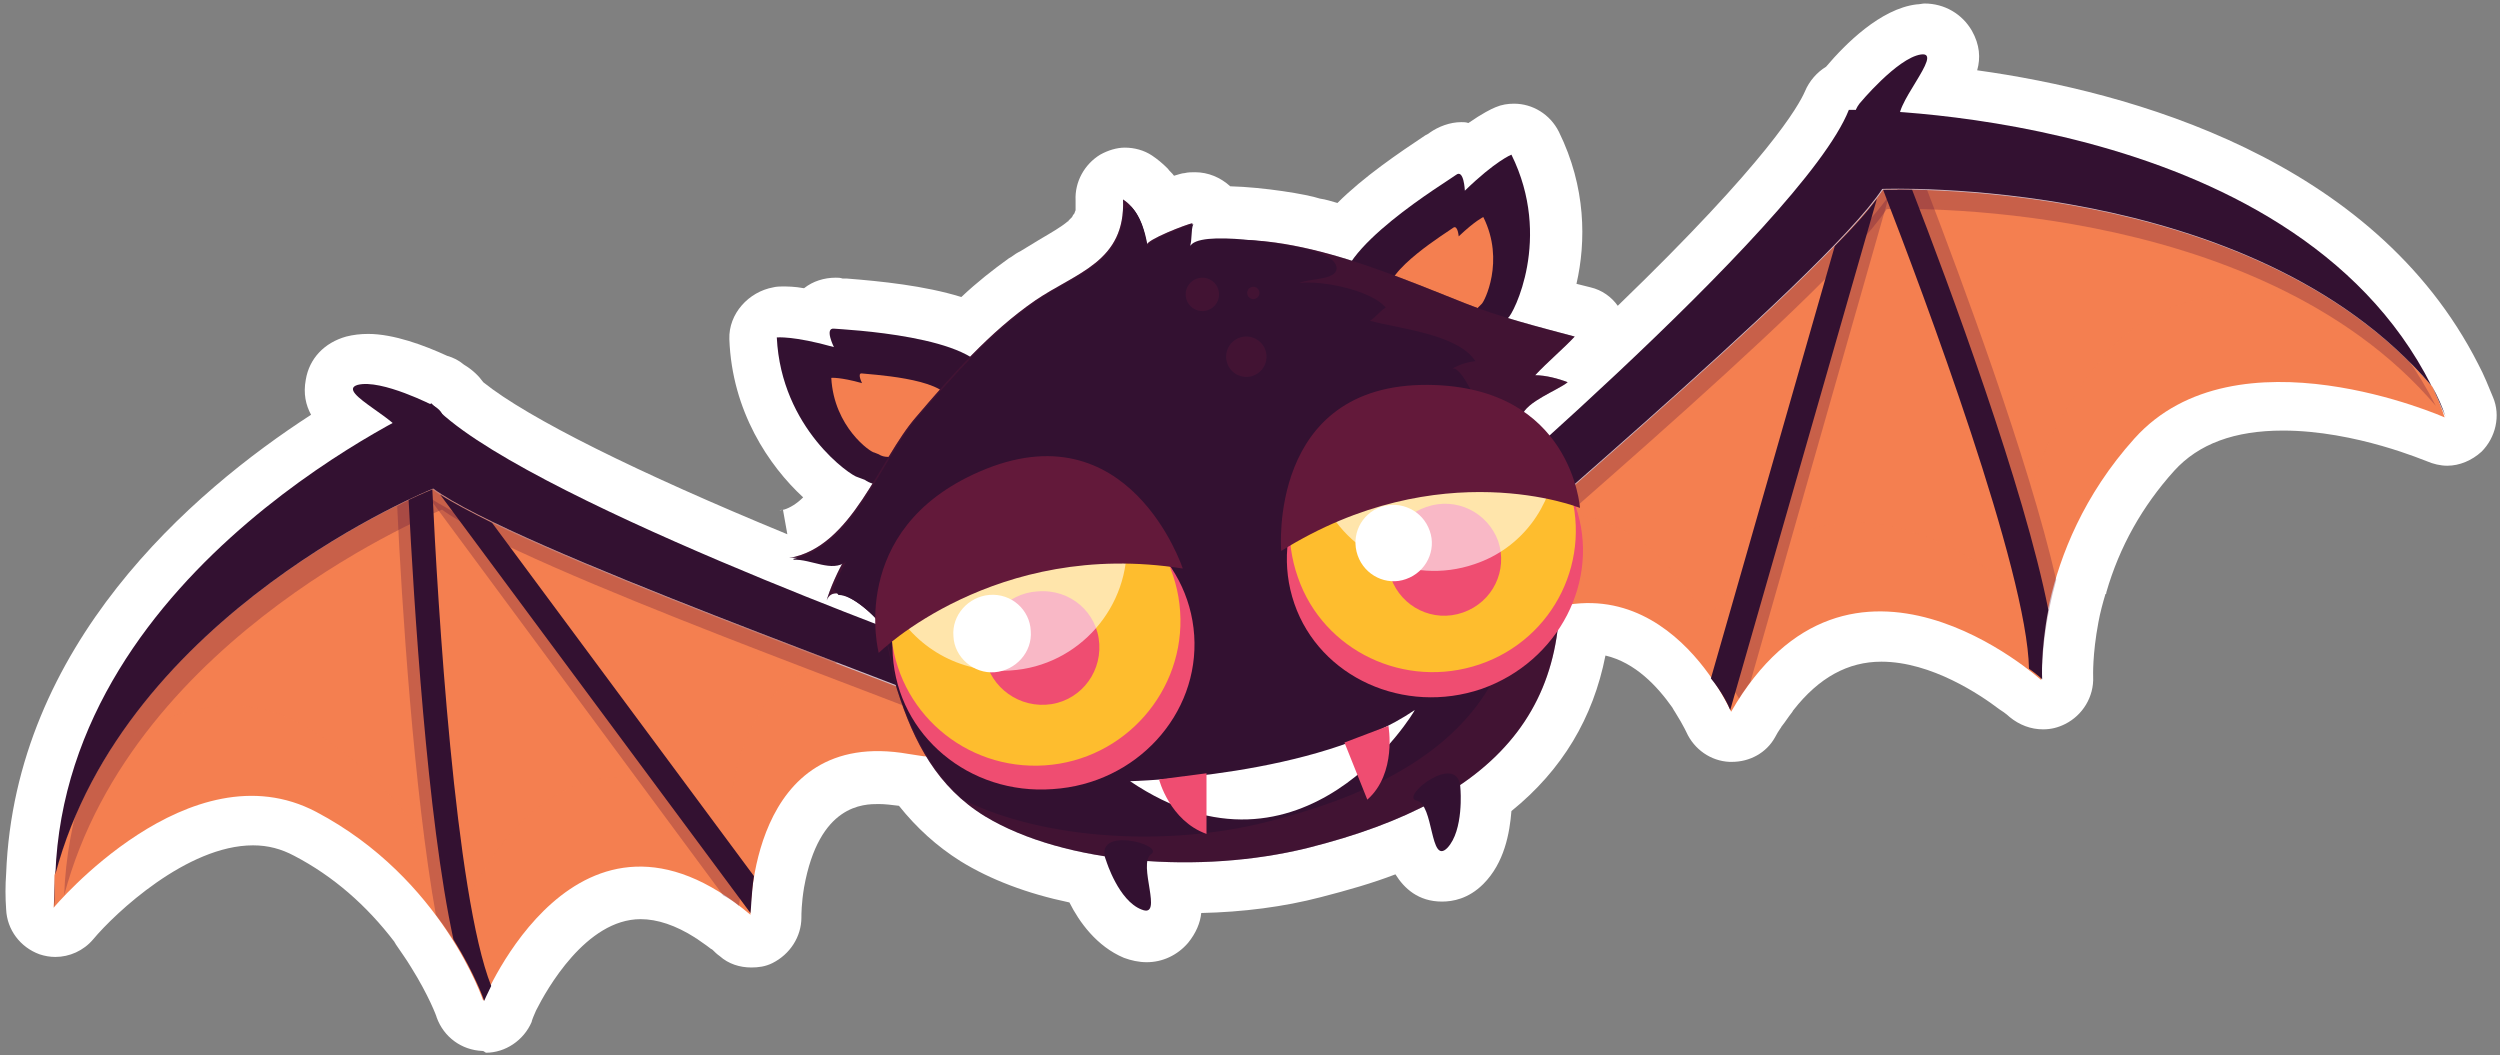 <?xml version="1.0" encoding="utf-8"?>
<!-- Generator: Adobe Illustrator 21.1.0, SVG Export Plug-In . SVG Version: 6.00 Build 0)  -->
<svg version="1.1" xmlns="http://www.w3.org/2000/svg" xmlns:xlink="http://www.w3.org/1999/xlink" x="0px" y="0px"
	 viewBox="0 0 284.5 120.1" style="enable-background:new 0 0 284.5 120.1;" xml:space="preserve">
<rect x="0" y="0" width="284.5" height="120.1" fill="#808080" stroke="none"/>
<style type="text/css">
	.st0{fill:#FFFFFF;}
	.st1{fill:#331131;}
	.st2{fill:#F47F50;}
	.st3{opacity:0.7;fill:#F47F50;}
	.st4{opacity:0.3;fill:#63193A;}
	.st5{fill:#EF4D71;}
	.st6{fill:#FEBD2E;}
	.st7{opacity:0.6;fill:#FFFFFF;}
	.st8{fill:#63193A;}
	.st9{opacity:0.3;}
	.st10{display:none;}
	.st11{display:inline;fill:none;stroke:#EC008C;stroke-miterlimit:10;}
</style>
<g id="Layer_1">
	<path class="st0" d="M54.9,119.6c-2.4-0.1-4.4-1.6-5.2-3.8c0-0.1-0.9-2.5-2.9-5.7c-0.6-1-1.2-1.8-1.8-2.7c0-0.1-0.1-0.1-0.1-0.2
		c-3.2-4.2-7-7.5-11.4-9.8c-1.5-0.8-3-1.2-4.7-1.2c-7.5,0-15.7,7.7-18.2,10.7c-1.1,1.3-2.7,2-4.3,2c-0.6,0-1.2-0.1-1.8-0.3
		c-2.2-0.8-3.7-2.8-3.8-5.1c-0.1-1.4-0.1-2.7,0-4.1c1-26,21.1-43.4,34.7-52.2c-0.6-1.1-0.9-2.4-0.6-4c0.4-2.4,2.1-4.2,4.6-4.9
		c0.8-0.2,1.6-0.3,2.5-0.3c2.9,0,6.4,1.3,9,2.5c0.7,0.2,1.3,0.5,1.9,1c1,0.6,1.7,1.3,2.2,2c5.1,4.1,17.6,10.3,34.6,17.3l-0.5-2.8
		c-0.1,0-0.3,0.1-0.4,0.1c0.2-0.1,0.4-0.1,0.5-0.1c0.7-0.2,1.5-0.7,2.2-1.4c-3.9-3.6-8.1-9.8-8.4-18c-0.1-2.9,2.2-5.4,5-5.9
		c0,0,0.3-0.1,1-0.1c0.6,0,1.4,0,2.5,0.2c1-0.8,2.3-1.2,3.6-1.2c0.3,0,0.5,0,0.8,0.1c0,0,0.2,0,0.5,0c3.8,0.3,8.8,0.8,13,2.1
		c1.8-1.7,3.6-3.1,5.4-4.4c0.4-0.2,0.7-0.5,1.1-0.7l0.2-0.1c0.8-0.5,1.5-0.9,2.3-1.4c1.2-0.7,2.4-1.4,3.1-2c0,0,0.1,0,0.1-0.1
		c0,0,0.1-0.1,0.2-0.2c0.1-0.1,0.1-0.1,0.2-0.2c0,0,0.1-0.2,0.1-0.2c0,0,0-0.1,0.1-0.1c0,0,0.1-0.2,0.1-0.2c0-0.1,0.1-0.2,0.1-0.3
		c0,0,0-0.1,0-0.1c0-0.1,0-0.3,0-0.5c0-0.2,0-0.3,0-0.5c-0.1-2.1,1-4.1,2.8-5.2c0.9-0.5,1.9-0.8,2.8-0.8c1.1,0,2.2,0.3,3.1,0.9
		c0.6,0.4,1.2,0.9,1.7,1.4c0,0,0,0,0.1,0.1c0.2,0.3,0.5,0.5,0.7,0.8c0.4-0.1,0.9-0.3,1.2-0.3c0.4-0.1,0.8-0.1,1.2-0.1
		c1.5,0,2.9,0.6,4,1.6c3.8,0.1,8.7,0.9,10.2,1.4l0,0c0.7,0.1,1.3,0.3,2,0.5c3-3,7-5.7,10-7.7c0.2-0.1,0.4-0.2,0.5-0.3
		c1-0.7,2.3-1.2,3.6-1.2c0.3,0,0.5,0,0.8,0.1c1.6-1.1,2.6-1.6,3.1-1.8c0.7-0.3,1.4-0.4,2.1-0.4c2.1,0,4.1,1.2,5.1,3.2
		c3.1,6.3,3.1,12.5,2,17.3c0.4,0.1,1.6,0.4,1.6,0.4c1.3,0.3,2.4,1.1,3.1,2.1c17.2-16.6,20.6-22.8,21.3-24.4c0.5-1.2,1.4-2.2,2.4-2.8
		c2.2-2.6,6.2-6.6,10.3-7.1c0.3,0,0.7-0.1,0.9-0.1c2.3,0,4.3,1.2,5.4,3.1c0.9,1.6,1,3.1,0.6,4.5c17.3,2.4,45.1,10,57,33.4
		c0.7,1.3,1.2,2.6,1.7,3.8c0.9,2.1,0.3,4.6-1.3,6.2c-1.1,1-2.5,1.6-3.9,1.6c-0.8,0-1.6-0.2-2.3-0.5c-0.1,0-8.1-3.5-16.4-3.5
		c-5.5,0-9.6,1.5-12.4,4.6c-3.6,4-6.2,8.6-7.7,13.8c0,0.1,0,0.2-0.1,0.2c-0.3,1-0.6,2.1-0.8,3.2c-0.7,3.7-0.6,6.2-0.6,6.2
		c0.1,2.3-1.2,4.4-3.2,5.4c-0.8,0.4-1.6,0.6-2.5,0.6c-1.4,0-2.7-0.5-3.8-1.4l0,0c0,0-0.4-0.4-1.2-0.9c-2.1-1.6-7.7-5.4-13.4-5.4
		c-3.8,0-7.1,1.8-10,5.5c-0.1,0.1-0.1,0.2-0.2,0.3c-0.4,0.5-0.7,1-1.1,1.5c-0.1,0.1-0.1,0.2-0.2,0.3c-0.2,0.3-0.4,0.6-0.6,1
		c-1,1.8-2.9,2.8-4.9,2.8c-0.1,0-0.2,0-0.3,0c-2.1-0.1-4-1.4-4.9-3.4c0,0-0.2-0.4-0.2-0.4c-0.2-0.4-0.6-1.1-1.1-1.9
		c0,0-0.2-0.3-0.3-0.5c-1.7-2.4-4.2-5.1-7.6-5.9c-1.4,7.1-4.9,13-10.7,17.7c-0.2,2.5-0.8,5.9-3.2,8.3c-1.7,1.7-3.5,2-4.7,2
		c-2.7,0-4.3-1.5-5.3-3.1c-2.6,1-5.4,1.8-8.5,2.6c-4.2,1.1-8.9,1.7-13.6,1.8c-0.1,1.1-0.6,2.3-1.5,3.4c-1.2,1.4-2.9,2.2-4.7,2.2
		c-0.9,0-1.8-0.2-2.6-0.5c-3.1-1.3-5.1-4.1-6.2-6.3c-4.8-1-9-2.6-12.4-4.7c-2.7-1.7-5-3.8-7-6.3c-0.8-0.1-1.6-0.2-2.3-0.2
		c-1.7,0-6.8,0-8.5,9.5c-0.3,1.8-0.3,3.1-0.3,3.3l0,0.1c0,2.2-1.3,4.2-3.3,5.2c-0.8,0.4-1.6,0.5-2.4,0.5c-1.3,0-2.6-0.4-3.6-1.3
		c-0.3-0.2-0.6-0.5-0.8-0.7c-0.1-0.1-0.2-0.1-0.3-0.2c-0.5-0.4-1-0.7-1.4-1c-0.1-0.1-0.2-0.1-0.3-0.2c-2.2-1.4-4.3-2.1-6.2-2.1
		c-6.2,0-10.7,8-11.9,10.4c0,0-0.3,0.7-0.3,0.7c0,0-0.2,0.5-0.2,0.6c-0.9,2.1-3,3.5-5.2,3.5C55,119.6,55,119.6,54.9,119.6z"/>
	<g>
		<g>
			<g>
				<path class="st1" d="M97.6,54.3c-0.7-0.1-8.7-5.5-9.2-15.9c0,0,1.9-0.2,6.5,1.1c0,0-1.1-2.2,0-2.1c1.1,0.1,16.5,0.8,17.5,5.5
					c1,4.7-9.6,14.8-14,11.7"/>
				<path class="st2" d="M99.5,51.5c-0.4,0-4.6-2.9-4.9-8.5c0,0,1-0.1,3.5,0.6c0,0-0.6-1.2,0-1.1c0.6,0.1,9.3,0.5,9.9,3
					c0.5,2.5-5.6,7.8-8,6.2"/>
			</g>
			<g>
				<path class="st1" d="M171.6,36.2c0.6-0.4,5.1-9.1,0.4-18.6c0,0-1.8,0.7-5.3,4.1c0,0-0.1-2.5-1-1.8c-0.9,0.7-14.3,8.7-12.9,13.4
					c1.4,4.7,15.7,8.5,18.1,3.6"/>
				<path class="st2" d="M168.6,34.6c0.3-0.2,2.7-4.9,0.2-9.9c0,0-0.9,0.4-2.8,2.2c0,0-0.1-1.3-0.6-1c-0.5,0.4-8.1,5-7.3,7.5
					c0.8,2.5,8.8,4.2,10.1,1.6"/>
			</g>
			<g>
				<path class="st2" d="M276.8,44c-20.5-24.1-62.5-22.4-62.5-22.4c-6.7,10.1-48.9,45.1-49.5,46.6c-1,2.4-1.7,4.5-2,6.6
					c1.7,0.1,4.4-0.7,8.2-3.1C188.4,61.2,197,81,197,81c13.5-23.4,35.3-3.6,35.3-3.6s-1-14.6,10.6-27.5c11.6-12.9,35.3-2.4,35.3-2.4
					C277.8,46.2,277.3,45.1,276.8,44z"/>
				<path class="st3" d="M175.1,58.8c12.7-2.3,19.1,12.1,19.1,12.1c13.5-23.4,35.3-3.6,35.3-3.6s-1-14.6,10.6-27.5
					c6.7-7.4,17.3-7.1,25.2-5.5c-21.6-13.8-51.1-12.6-51.1-12.6C209.7,28.5,188.2,47.3,175.1,58.8z"/>
				<g>
					<path class="st1" d="M164.3,74.6c0.2,0,0.4-0.1,0.5-0.1C164.7,74.5,164.5,74.6,164.3,74.6z"/>
					<path class="st1" d="M164,74.6c-0.2,0-0.4,0.1-0.5,0.1C163.6,74.7,163.8,74.7,164,74.6z"/>
					<path class="st4" d="M163.2,77c0.3-2,1-4.2,2-6.6c0.6-1.5,42.9-36.5,49.5-46.6c0,0,42-1.7,62.5,22.4
						c-16-31.8-66.3-31.4-66.3-31.4C205.7,28.1,162,65,162,65s-5.1,12.3,1.8,12C163.5,77,163.4,77,163.2,77z"/>
					<path class="st1" d="M162.7,74.7c0.3-2,1-4.2,2-6.6c0.6-1.5,42.9-36.5,49.5-46.6c0,0,42-1.7,62.5,22.4
						c-16-31.8-66.3-31.4-66.3-31.4c-5.2,13.2-48.9,50.1-48.9,50.1s-5.1,12.3,1.8,12C163.1,74.7,162.9,74.7,162.7,74.7z"/>
					<path class="st1" d="M276.8,44c0.6,1.1,1.1,2.2,1.5,3.4C277.8,46.2,277.3,45.1,276.8,44z"/>
					<path class="st1" d="M169.5,72.5c-0.2,0.1-0.3,0.2-0.5,0.3C169.2,72.7,169.3,72.6,169.5,72.5z"/>
					<path class="st1" d="M168.1,73.2c-0.2,0.1-0.4,0.2-0.6,0.3C167.8,73.4,167.9,73.3,168.1,73.2z"/>
					<path class="st1" d="M165.3,74.3c0.2-0.1,0.4-0.1,0.6-0.2C165.6,74.2,165.5,74.3,165.3,74.3z"/>
					<path class="st1" d="M166.9,73.7c-0.2,0.1-0.4,0.2-0.6,0.2C166.5,73.9,166.7,73.8,166.9,73.7z"/>
				</g>
				<g>
					<path class="st4" d="M232.4,75.7c0.1-1.9,0.4-5.4,1.6-9.7c-3.2-13.9-10.8-34.2-14.7-44.4c-1.4,0-2.5-0.1-3.4-0.1
						C220.7,33.8,232.1,64.5,232.4,75.7z"/>
					<path class="st4" d="M210.3,27.6l-14.1,49.2c0.7,1.1,1.3,2,1.7,2.7c0.4-0.7,0.9-1.3,1.3-1.9l15.8-55.4
						C214,23.7,212.4,25.5,210.3,27.6z"/>
				</g>
				<g>
					<path class="st1" d="M217.6,21.6c-2,0-3.2,0-3.3,0c4.7,12.1,16.4,43.4,16.6,54.5c1,0.7,1.5,1.2,1.5,1.2s-0.2-3.2,0.7-7.9
						C230.4,55.6,221.8,32.4,217.6,21.6z"/>
					<path class="st1" d="M196.9,80.8l16.7-58.2c-1.1,1.5-2.7,3.3-4.8,5.4l-14.1,49.2C196,78.8,196.7,80.3,196.9,80.8z"/>
				</g>
			</g>
			<g>
				<path class="st2" d="M6.2,99.6c7.9-29.9,43-43.9,43-43.9c9.2,6.8,56.9,23.5,58,24.6c1.7,1.8,3,3.6,4.1,5.3
					c-1.4,0.7-3.9,0.9-7.9,0.2c-18.2-3.2-18,18.3-18,18.3c-19.7-16.6-30.4,9.8-30.4,9.8s-4.6-13.9-19-21.5
					c-14.4-7.6-29.9,10.9-29.9,10.9C6.2,102,6.2,100.8,6.2,99.6z"/>
				<path class="st3" d="M52.6,103.7c0,0,10.6-26.3,30.4-9.8c0,0-0.2-16.7,12.3-18.5c-15.1-5.7-39.7-15.1-46-19.8
					c0,0-23.9,9.5-36.7,29.6c5.8-3.9,13.6-7,21.1-3.1C48,89.9,52.6,103.7,52.6,103.7z"/>
				<g>
					<path class="st1" d="M105.4,86.1c-0.2,0-0.3,0-0.5-0.1C105.1,86.1,105.3,86.1,105.4,86.1z"/>
					<path class="st1" d="M109.5,86.2c0.2,0,0.3-0.1,0.5-0.1C109.8,86.1,109.6,86.1,109.5,86.2z"/>
					<path class="st1" d="M106.9,86.2c-0.2,0-0.4,0-0.6,0C106.5,86.2,106.7,86.2,106.9,86.2z"/>
					<path class="st1" d="M6.2,103.3c-0.1-1.3,0-2.5,0-3.7C6.2,100.8,6.2,102,6.2,103.3z"/>
					<path class="st4" d="M108.9,76.5c0,0-49.6-17.9-58.8-28.2c0,0-41.5,18.3-42.8,53.6c7.9-29.9,43-43.9,43-43.9
						c9.2,6.8,56.9,23.5,58,24.6c1.7,1.8,3,3.6,4.1,5.3c-0.1,0.1-0.3,0.1-0.5,0.2C117.6,86,108.9,76.5,108.9,76.5z"/>
					<path class="st1" d="M107.9,74.1c0,0-49.6-17.9-58.8-28.2c0,0-41.5,18.3-42.8,53.6c7.9-29.9,43-43.9,43-43.9
						c9.2,6.8,56.9,23.5,58,24.6c1.7,1.8,3,3.6,4.1,5.3c-0.1,0.1-0.3,0.1-0.5,0.2C116.6,83.6,107.9,74.1,107.9,74.1z"/>
					<path class="st1" d="M110.7,85.9c-0.1,0.1-0.3,0.1-0.5,0.1C110.4,86,110.6,85.9,110.7,85.9z"/>
					<path class="st1" d="M108.1,86.3c-0.2,0-0.4,0-0.6,0C107.7,86.3,107.9,86.3,108.1,86.3z"/>
					<path class="st1" d="M109.1,86.2c-0.2,0-0.3,0-0.5,0C108.7,86.2,108.9,86.2,109.1,86.2z"/>
				</g>
				<g>
					<path class="st4" d="M54.5,112.4c-0.8-1.8-2.3-4.9-4.9-8.3c-2.5-14-3.9-35.6-4.4-46.5c1.1-0.6,2-1,2.7-1.3
						C48.5,69.3,50.5,102,54.5,112.4z"/>
					<path class="st4" d="M54.7,59.8L84.5,100c-0.2,1.3-0.3,2.3-0.4,3.1c-0.6-0.5-1.2-0.9-1.8-1.2L48.8,56.6
						C50.2,57.5,52.2,58.6,54.7,59.8z"/>
				</g>
				<g>
					<path class="st1" d="M46.5,56.9c1.7-0.8,2.7-1.2,2.7-1.2c0.6,12.9,2.6,46.2,6.7,56.5c-0.5,1-0.8,1.7-0.8,1.7s-1-3-3.5-7
						C48.6,93.1,47.1,68.5,46.5,56.9z"/>
					<path class="st1" d="M85.4,103.9L50.1,56.3c1.4,0.9,3.5,2,5.9,3.2l29.8,40.2C85.5,101.7,85.5,103.3,85.4,103.9z"/>
				</g>
			</g>
			<g>
				<path class="st1" d="M176.5,58.6c4.3,20.9-5.3,32.3-27.7,37.9c-12.1,3-27.6,1.9-36.7-3.6c-5.4-3.3-8.1-8.4-10-14.4
					c-0.8-2.4-0.8-5.5-2.1-7.7c-0.5-0.8-5.3-5.3-6-2.2c0.4-1.6,1.5-3.9,2.1-4.9c-1.7,1.4-4.2-0.5-6.3-0.2
					c7.2-1.2,10.2-11.2,14.5-16.1c4.1-4.8,8.3-9.6,13.5-13.2c4.7-3.2,10.3-4.4,10-11.5c1.7,1.1,2.4,3.2,2.7,5.2
					c-0.1-0.6,4.6-2.4,5.2-2.5c-0.3,0.7-0.1,1.8-0.4,2.6c9.8-2.7,22.5,3,31.4,6.5c4,1.6,8.4,2.7,12.5,3.8c-1.2,1.3-3.1,2.9-4.5,4.4
					c1.2,0,2.7,0.4,3.7,0.8c-1.1,0.9-4.7,2.2-5.2,3.8C172.6,49.8,176,56.1,176.5,58.6z"/>
				<path class="st4" d="M176.5,58.6c4.3,20.9-5.3,32.3-27.7,37.9c-12.1,3-27.6,1.9-36.7-3.6c-5.4-3.3-8.1-8.4-10-14.4
					c-0.8-2.4-0.8-5.5-2.1-7.7c-0.5-0.8-5.3-5.3-6-2.2c0.4-1.6,1.5-3.9,2.1-4.9c-1.7,1.4-4.2-0.5-6.3-0.2
					c7.2-1.2,10.2-11.2,14.5-16.1c4.1-4.8,8.3-9.6,13.5-13.2c4.7-3.2,10.3-4.4,10-11.5c1.7,1.1,2.4,3.2,2.7,5.2
					c-0.1-0.6,4.6-2.4,5.2-2.5c-0.3,0.7-0.1,1.8-0.4,2.6c9.8-2.7,22.5,3,31.4,6.5c4,1.6,8.4,2.7,12.5,3.8c-1.2,1.3-3.1,2.9-4.5,4.4
					c1.2,0,2.7,0.4,3.7,0.8c-1.1,0.9-4.7,2.2-5.2,3.8C172.6,49.8,176,56.1,176.5,58.6z"/>
				<path class="st1" d="M171.9,55.6c-0.2-1.1-5.1-14.7-6.7-13.6c0.8-0.5,1.8-0.8,2.7-0.9c-2-3.1-8.8-3.7-12-4.6
					c0.7-0.4,1.1-1.1,1.8-1.5c-1.7-2-7.3-3.1-9.8-2.8c0.9-0.5,4.1-0.3,4.2-1.6c0.1-1.4-2.8-2.1-3.7-2.3c-1.6-0.4-12.2-2.3-13-0.2
					c0.3-0.8,0.1-1.9,0.4-2.6c-0.5,0.1-5.3,1.9-5.2,2.5c-0.3-1.7-0.8-3.4-1.9-4.5c-0.3,0.1-0.5,0.2-0.8,0.3
					c-0.2,6.3-5.5,7.4-10,10.5c-5.2,3.6-9.4,8.5-13.5,13.2c-4.2,4.9-7.2,14.6-14.1,16.1c0,0,0,0,0,0.1c2-0.1,4.4,1.5,6,0.2
					c-0.4,0.7-1,1.9-1.5,3.1c0.3,0.3,0.5,0.5,0.6,0.7c1.7,0,4.4,2.6,4.7,3.2c1.3,2.2,1.3,5.3,2.1,7.7c1.6,4.9,3.8,9.2,7.4,12.4
					c9.2,4.6,23.4,5.4,34.7,2.5C166.6,87.9,176.2,76.5,171.9,55.6z"/>
				<g>
					<path class="st5" d="M147.3,68.7c2.9,8.4,12.5,12.7,21.3,9.7c8.8-3.1,13.6-12.4,10.7-20.8c-2.9-8.4-12.5-12.7-21.3-9.7
						C149.1,51,144.4,60.3,147.3,68.7z"/>
					<path class="st6" d="M147.7,65.7c2.9,8.4,12.2,12.8,20.7,9.9c8.5-2.9,13-12.1,10-20.6c-2.9-8.4-12.2-12.8-20.7-9.9
						C149.2,48,144.7,57.2,147.7,65.7z"/>
					<path class="st5" d="M158.3,65.8c1.2,3.3,4.8,5.1,8.2,3.9c3.4-1.2,5.1-4.8,4-8.1c-1.2-3.3-4.8-5.1-8.2-3.9
						C159,58.8,157.2,62.4,158.3,65.8z"/>
					<path class="st7" d="M177.1,52.3c-0.5,5.3-3.9,10.1-9.3,11.9c-7.3,2.5-15.2-1.3-17.7-8.5c-0.5-1.3-0.7-2.6-0.8-4
						c1.9-3,4.8-5.4,8.4-6.7C165.2,42.5,173.3,45.7,177.1,52.3z"/>
					<path class="st0" d="M154.5,63.2c0.8,2.3,3.3,3.5,5.5,2.7c2.3-0.8,3.5-3.3,2.7-5.5c-0.8-2.3-3.3-3.5-5.6-2.7
						C154.9,58.5,153.7,60.9,154.5,63.2z"/>
					<path class="st8" d="M179.8,57.8c0,0-15.9-6.4-34,4.9c0,0-1.6-19.1,16.8-18.9C178.9,44,179.8,57.8,179.8,57.8z"/>
				</g>
				<g>
					<path class="st5" d="M135.9,72.3c0.6,9-6.6,16.9-16.1,17.5c-9.5,0.7-17.6-6.1-18.2-15.2c-0.6-9,6.6-16.9,16.1-17.5
						C127.2,56.5,135.3,63.3,135.9,72.3z"/>
					<path class="st6" d="M134.3,69.6c0.6,9-6.3,16.9-15.4,17.5c-9.1,0.6-16.9-6.2-17.5-15.2c-0.6-9,6.3-16.9,15.4-17.5
						C125.9,53.8,133.7,60.6,134.3,69.6z"/>
					<path class="st5" d="M125.1,73.3c0.2,3.6-2.5,6.7-6.1,6.9c-3.6,0.2-6.7-2.5-7-6c-0.2-3.6,2.5-6.7,6.1-6.9
						C121.8,67,124.9,69.7,125.1,73.3z"/>
					<path class="st7" d="M101.5,68.8c2.5,4.8,7.7,7.9,13.5,7.5c7.8-0.5,13.7-7.3,13.2-15c-0.1-1.4-0.4-2.8-0.9-4
						c-3-2-6.6-3.1-10.5-2.9C108.7,54.9,102.4,61.1,101.5,68.8z"/>
					<path class="st0" d="M117.3,71.8c0.2,2.4-1.7,4.5-4.1,4.7c-2.4,0.2-4.6-1.7-4.7-4.1c-0.2-2.4,1.7-4.5,4.1-4.7
						C115.1,67.5,117.2,69.4,117.3,71.8z"/>
					<path class="st8" d="M100,74.3c0,0,13.2-13,34.6-9.6c0,0-6.1-18.5-23.2-11C96.3,60.3,100,74.3,100,74.3z"/>
				</g>
				<path class="st0" d="M128.6,88.9c0,0,21.3-0.5,32.4-8.1C161.1,80.8,148.3,102.2,128.6,88.9z"/>
				<path class="st5" d="M131.9,88.7c0,0,1.2,4.7,5.4,6.2l0-6.9L131.9,88.7z"/>
				<path class="st5" d="M158,82.6c0,0,1,5.4-2.4,8.4l-2.6-6.5L158,82.6z"/>
			</g>
			<path class="st1" d="M125.9,98c0,0,1.4,4.5,4,5.5c2.6,1.1-0.5-5.2,1.1-6.3C132.6,96.1,124.2,93.9,125.9,98z"/>
			<path class="st1" d="M166.2,89.8c0,0,0.4,4.7-1.5,6.7c-2,2-1.5-5-3.5-5.4C159.2,90.7,166.1,85.3,166.2,89.8z"/>
			<path class="st1" d="M211.6,11.8c0,0,4.3-5.2,7-5.6c2.8-0.4-3.6,6.2-2.3,7.7C217.6,15.3,208.9,15.4,211.6,11.8z"/>
			<path class="st1" d="M49.4,46.2c0,0-6-3.1-8.7-2.4c-2.7,0.8,5.7,4.3,5.1,6.1C45.2,51.8,53.2,48.5,49.4,46.2z"/>
		</g>
		<g class="st9">
			<ellipse transform="matrix(0.98 -0.2 0.2 0.98 -3.936 28.032)" class="st8" cx="136.8" cy="33.5" rx="1.9" ry="1.9"/>
			
				<ellipse transform="matrix(0.98 -0.2 0.2 0.98 -3.781 29.223)" class="st8" cx="142.6" cy="33.3" rx="0.7" ry="0.7"/>
			<ellipse transform="matrix(0.98 -0.2 0.2 0.98 -5.253 29.166)" class="st8" cx="141.8" cy="40.6" rx="2.3" ry="2.3"/>
		</g>
	</g>
</g>
<g id="Cutcontour" class="st10">
	<path class="st11" d="M48.9,144.2c-27.6,0-50.1-22.5-50.1-50.1V-45.8l-0.2-0.1v-44.3c0-25.3,20.6-45.9,45.9-45.9h188.9
		c25.3,0,45.9,20.6,45.9,45.9v44.3l-0.2,0.1V94.1c0,27.6-22.5,50.1-50.1,50.1H48.9z"/>
</g>
</svg>

